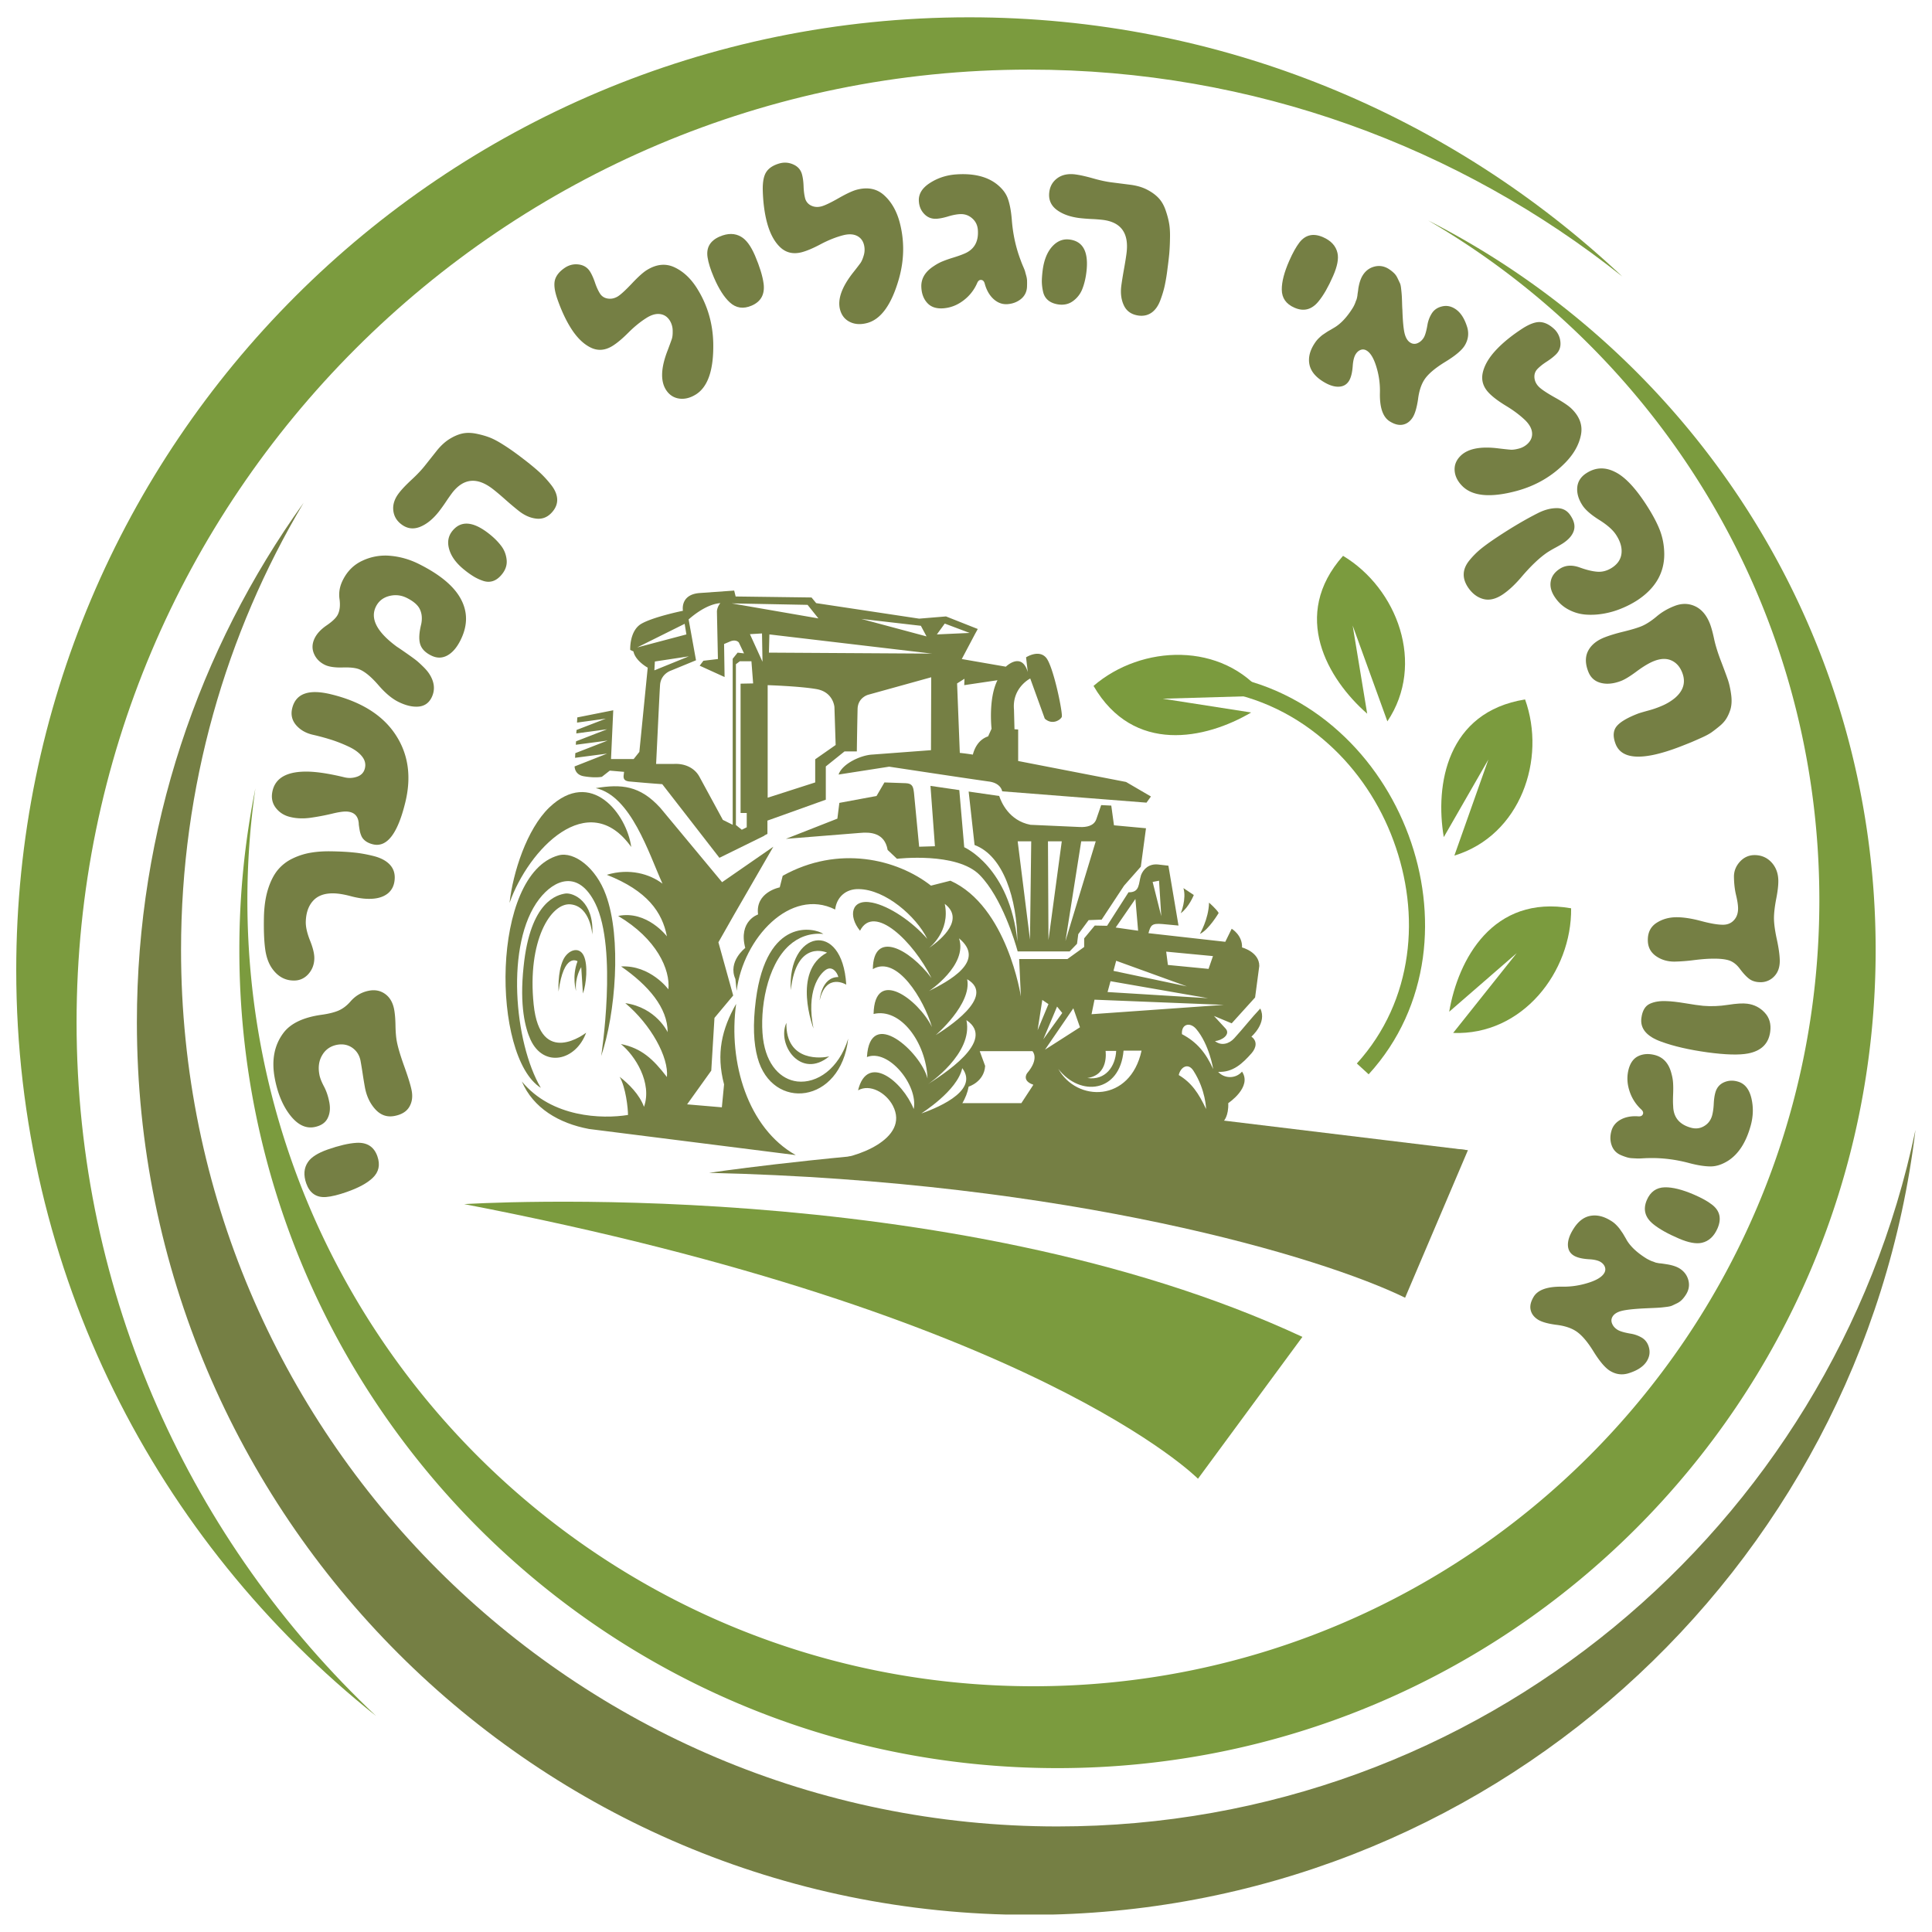 <?xml version="1.0" encoding="UTF-8"?>
<svg data-bbox="3.152 3.359 368.641 368.313" height="500" viewBox="0 0 375 375" width="500" xmlns="http://www.w3.org/2000/svg" data-type="color">
    <g>
        <defs>
            <clipPath id="e6dd2a9a-ef93-453c-8460-e14ff6e56f83">
                <path d="M3.129 3.36H315V334H3.129Zm0 0"/>
            </clipPath>
            <clipPath id="2118bcb1-e27b-4210-bfbc-c3ef153dafbe">
                <path d="M26 97h346v274.61H26Zm0 0"/>
            </clipPath>
            <clipPath id="e82cb7db-1cf8-498e-921b-6a68e9e30729">
                <path d="M90.105 233H253v54.082H90.105Zm0 0"/>
            </clipPath>
            <clipPath id="79648a1f-62f0-49fd-9f76-6b43bacba316">
                <path d="M255 107.832h18V141h-18Zm0 0"/>
            </clipPath>
        </defs>
        <g clip-path="url(#e6dd2a9a-ef93-453c-8460-e14ff6e56f83)">
            <path d="M14.863 198.434c0-102.13 82.793-184.922 184.942-184.922 43.511 0 83.515 15.027 115.09 40.164C281.8 22.492 237.184 3.359 188.098 3.359 85.949 3.36 3.152 86.156 3.152 188.305c0 58.62 27.274 110.867 69.836 144.758-35.797-33.727-58.125-81.563-58.125-134.63m0 0" fill-rule="evenodd" fill="#7b9b3e" data-color="1"/>
        </g>
        <path d="M277.207 42.79c51.547 26.245 86.856 79.8 86.856 141.6 0 87.715-71.106 158.801-158.801 158.801-87.696 0-158.805-71.086-158.805-158.8a158 158 0 0 1 3.117-31.371 152 152 0 0 0-1.558 21.71c0 84.274 68.3 152.57 152.57 152.57 84.25 0 152.55-68.296 152.55-152.57 0-56.324-30.53-105.511-75.929-131.94m0 0" fill-rule="evenodd" fill="#7b9b3e" data-color="1"/>
        <g clip-path="url(#2118bcb1-e27b-4210-bfbc-c3ef153dafbe)">
            <path d="M205.262 354.512c-93.95 0-170.121-76.172-170.121-170.121 0-31.7 8.672-61.391 23.785-86.793-20.364 28.398-32.356 63.234-32.356 100.836 0 95.691 77.543 173.238 173.235 173.238 88.597 0 161.675-66.535 171.988-152.363-16.117 77.195-84.54 135.203-166.531 135.203m0 0" fill-rule="evenodd" fill="#757f44" data-color="2"/>
        </g>
        <path d="M327.268 251.243q-.345.561-.766 1-.41.435-.984.719c-.387.187-.703.335-.953.453-.243.113-.641.203-1.204.265q-.83.107-1.156.125-.316.03-1.406.078-1.096.046-1.437.063c-2.137.101-3.653.266-4.547.484-.887.219-1.493.586-1.813 1.11q-.393.654-.094 1.375.295.733 1.063 1.203.669.42 2.469.734a6.2 6.2 0 0 1 2.28.813q1.044.656 1.36 1.968.328 1.312-.422 2.547c-.656 1.07-1.882 1.875-3.672 2.406q-1.828.516-3.5-.515-1.395-.861-3.187-3.75c-1.227-1.992-2.398-3.328-3.516-4.016-.976-.605-2.25-.996-3.812-1.172q-2.372-.327-3.438-.984-1.185-.751-1.437-1.906-.264-1.143.61-2.578 1.251-2.004 5.593-1.922 2.501.029 4.938-.735 2.435-.75 3.124-1.875.358-.578.157-1.187-.205-.597-.844-1-.75-.456-2.312-.531-1.952-.128-2.907-.72-1.089-.672-1.125-2.03-.03-1.362 1.031-3.063 1.361-2.22 3.266-2.594 1.906-.375 3.969.891c.226.133.437.273.625.422q.279.217.547.5.28.292.422.469.153.17.406.547.265.387.36.515.091.141.39.656.31.516.375.657c.75 1.28 2.039 2.488 3.875 3.625q.262.152.531.28.263.141.578.25.328.107.469.173.141.075.516.14.386.077.468.078.093 0 .578.063.5.075.61.094 1.687.247 2.64.828 1.326.825 1.72 2.266.387 1.452-.438 2.78m0 0" fill="#757f44" data-color="2"/>
        <path d="M333.392 238.377q-1.02 2.375-3.047 2.844-1.659.387-4.453-.812-3.223-1.376-4.969-2.782c-1.625-1.304-2.055-2.867-1.281-4.687q1.043-2.438 3.515-2.484 2.25-.036 5.579 1.39c1.55.664 2.742 1.328 3.578 1.984q2.261 1.747 1.078 4.547m0 0" fill="#757f44" data-color="2"/>
        <path d="M339.793 218.54c-.887 3.188-2.328 5.43-4.328 6.735q-1.8 1.137-3.453 1.125c-1.094 0-2.43-.203-4-.61q-4.144-1.126-8.188-1-.281 0-1.078.047c-.531.032-.898.036-1.11.016l-.874-.047a4.2 4.2 0 0 1-1.078-.203 11 11 0 0 1-1.094-.406c-.875-.387-1.461-1.016-1.766-1.89q-.468-1.315-.047-2.798.394-1.423 1.813-2.203 1.423-.767 3.39-.625.686.06.891-.39.217-.457-.312-.954a8.3 8.3 0 0 1-2.313-3.687q-.67-2.144-.11-4.188.535-1.893 1.954-2.515c.945-.418 2.016-.465 3.203-.14q2.437.685 3.156 3.655c.164.594.266 1.192.297 1.797.04.602.04 1.36 0 2.266q-.048 1.372.016 2.14.06 3.281 3.437 4.22 1.388.387 2.547-.298 1.17-.673 1.563-2.03.263-.958.328-2.282.06-1.313.312-2.203c.258-.938.813-1.602 1.656-1.985.844-.375 1.739-.43 2.688-.156q1.996.545 2.64 3.188.64 2.656-.14 5.422m0 0" fill="#757f44" data-color="2"/>
        <path d="M343.596 200.275c-.312 2.313-1.746 3.711-4.297 4.203q-2.595.497-7.875-.218-5.343-.739-8.953-2.063-4.296-1.533-3.875-4.625.282-2.111 1.625-2.734 1.342-.627 3.328-.516 1.25.03 3.547.406 2.296.388 3.485.5 2.327.199 4.812-.187 2.483-.394 3.766-.219 2.016.264 3.375 1.734c.914.977 1.27 2.22 1.062 3.72m0 0" fill="#757f44" data-color="2"/>
        <path d="M340.578 165.974q1.966.012 3.265 1.406 1.294 1.405 1.328 3.531.03 1.327-.422 3.625-.439 2.296-.422 3.813.03 1.576.563 4.015.528 2.437.563 4.047.03 1.92-1.047 3.063a3.58 3.58 0 0 1-2.625 1.172q-1.33.01-2.204-.61-.86-.627-1.89-2.015c-.625-.836-1.34-1.375-2.14-1.625-.794-.243-1.887-.344-3.282-.313q-1.36.013-3.406.266a35 35 0 0 1-3.766.297q-2.097.029-3.656-1.063c-1.043-.73-1.57-1.734-1.594-3.016q-.047-2.25 1.594-3.375 1.653-1.111 3.828-1.156 2.045-.033 4.875.719 2.826.763 4.39.734 1.278-.033 2.063-.922.796-.89.766-2.328-.016-.925-.39-2.5-.377-1.564-.407-3.484c-.024-1.125.36-2.121 1.14-2.984.79-.868 1.75-1.297 2.875-1.297m0 0" fill="#757f44" data-color="2"/>
        <path d="M331.899 121.073q.404 1.048.812 2.969.42 1.935 1.39 4.437.857 2.25 1.266 3.422.406 1.184.641 2.86.233 1.668-.125 2.921-.3.969-.781 1.766-.486.795-1.328 1.484a28 28 0 0 1-1.485 1.157c-.437.32-1.086.675-1.937 1.062q-1.283.576-1.985.875-.703.293-2.234.89-10.753 4.137-12.547-.515-.813-2.126.172-3.39c.664-.844 2.047-1.672 4.14-2.485.301-.117.962-.312 1.985-.594a19 19 0 0 0 2.813-.984q1.295-.563 2.39-1.453 2.514-2.144 1.438-4.922c-.438-1.149-1.137-1.938-2.094-2.375q-1.424-.645-3.344.094-1.406.543-3.36 1.984-1.94 1.453-3.077 1.89-2.207.844-3.954.376-1.752-.458-2.421-2.203-.909-2.332 0-4.047c.613-1.149 1.695-2.016 3.25-2.61 1-.383 2.21-.75 3.64-1.094q2.14-.527 3.313-.984c.883-.344 1.875-.96 2.969-1.86q1.544-1.34 3.578-2.124 2.122-.828 4.015.062c1.258.594 2.211 1.727 2.86 3.39m0 0" fill="#757f44" data-color="2"/>
        <path d="M304.766 99.958q1.123 1.61.734 2.969-.391 1.372-2.109 2.515-.504.329-1.453.844a22 22 0 0 0-1.531.89q-2.344 1.561-5.25 5c-1.219 1.407-2.387 2.477-3.5 3.22q-2.046 1.358-3.797.859-1.746-.486-2.953-2.297-.873-1.347-.797-2.625.065-1.266 1.062-2.516a16 16 0 0 1 2.203-2.234q1.206-.984 3.11-2.25 4.404-2.923 8.14-4.797 1.812-.89 3.5-.906c1.133-.02 2.016.422 2.641 1.328m3.094-8.078c1.758-1.164 3.61-1.27 5.547-.312 1.844.874 3.804 2.886 5.89 6.03q1.874 2.83 2.782 5.063.919 2.25.953 4.828c.031 3.676-1.696 6.672-5.172 8.985a18.4 18.4 0 0 1-3.047 1.593 16.3 16.3 0 0 1-3.5 1.032q-1.847.328-3.594.187a8.4 8.4 0 0 1-3.328-1q-1.583-.844-2.625-2.422-1.033-1.565-.766-3.03.264-1.456 1.72-2.407 1.639-1.095 3.905-.281 2.015.733 3.47.828 1.465.091 2.843-.813 1.64-1.096 1.797-2.797.17-1.705-1.094-3.609-.938-1.405-3.266-2.86c-1.554-.976-2.62-1.906-3.203-2.78q-1.171-1.78-1.03-3.485c.093-1.133.663-2.05 1.718-2.75m0 0" fill="#757f44" data-color="2"/>
        <path d="M290.615 67.687q1.95-2.015 4.938-3.953 2.045-1.295 3.375-1.219 1.342.064 2.703 1.313a3.87 3.87 0 0 1 1.234 2.468q.17 1.442-.797 2.438-.672.69-1.796 1.422-1.125.72-1.829 1.437-.702.72-.609 1.735.095 1.002.89 1.781.748.736 3.079 2.047 2.343 1.3 3.234 2.172c1.594 1.554 2.195 3.261 1.813 5.125-.375 1.875-1.368 3.64-2.97 5.297q-3.89 4.014-9.468 5.53-7.516 2.03-10.515-.874-1.407-1.377-1.547-3-.141-1.61 1.078-2.86 2.14-2.202 7.531-1.5 1.594.188 2.203.235c.414.039.973-.031 1.672-.219a3.83 3.83 0 0 0 1.766-1.016c.601-.625.859-1.335.765-2.125q-.128-1.17-1.328-2.359-1.535-1.465-3.656-2.75-2.11-1.277-3.219-2.375-1.863-1.794-1.36-4.094.516-2.295 2.813-4.656m0 0" fill="#757f44" data-color="2"/>
        <path d="M269.546 52.2q.562.361 1 .781.434.41.704.985c.187.386.335.703.453.953.125.242.21.64.265 1.203q.093.843.11 1.172.029.316.062 1.406.03 1.094.063 1.422.104 3.222.422 4.562c.218.887.585 1.492 1.109 1.813a1.46 1.46 0 0 0 1.375.125q.732-.295 1.219-1.047.419-.668.734-2.484a6 6 0 0 1 .844-2.25q.656-1.044 1.969-1.36c.882-.219 1.734-.066 2.546.453q1.595 1 2.391 3.672.497 1.845-.547 3.516-.877 1.377-3.781 3.14c-2 1.227-3.352 2.391-4.047 3.485-.617.976-1.016 2.25-1.203 3.812-.242 1.582-.578 2.727-1.016 3.438q-.75 1.185-1.906 1.422c-.773.164-1.633-.047-2.578-.641q-2.003-1.267-1.89-5.61a15.6 15.6 0 0 0-.688-4.953q-.737-2.436-1.844-3.14-.58-.373-1.172-.172-.596.205-1 .844c-.312.5-.508 1.27-.578 2.312q-.142 1.936-.734 2.89-.69 1.092-2.047 1.11-1.348.03-3.047-1.047-2.203-1.394-2.578-3.296-.363-1.905.922-3.938.215-.342.437-.625.219-.279.5-.547.293-.28.469-.422.17-.153.562-.406.387-.264.516-.344.122-.092.656-.39.527-.31.656-.391 1.934-1.091 3.657-3.828.168-.263.297-.531.139-.282.25-.578.106-.312.172-.454.074-.14.156-.53.077-.388.078-.47c0-.05.023-.242.078-.578q.077-.498.078-.61.263-1.668.86-2.624.824-1.326 2.265-1.703 1.453-.374 2.781.453m0 0" fill="#757f44" data-color="2"/>
        <path d="M256.793 46.031q2.355 1.033 2.813 3.078.375 1.66-.844 4.438c-.937 2.148-1.883 3.793-2.828 4.937-1.313 1.625-2.875 2.04-4.688 1.235q-2.44-1.061-2.453-3.516c-.011-1.5.469-3.351 1.438-5.562q1.015-2.31 2-3.594 1.763-2.233 4.562-1.016m0 0" fill="#757f44" data-color="2"/>
        <path d="M207.593 46.494c2.676.336 3.766 2.468 3.266 6.406q-.221 1.751-.766 3.156a5.2 5.2 0 0 1-1.734 2.313q-1.19.935-2.86.734c-.843-.117-1.523-.383-2.03-.797q-.767-.626-1-1.656a9.5 9.5 0 0 1-.25-1.953q-.001-.92.156-2.188.375-2.982 1.828-4.625c.976-1.093 2.11-1.554 3.39-1.39m1.125-12.64q1.342.173 3.438.765c1.394.398 2.61.656 3.64.781l3.547.453q1.888.234 3.266.938 1.372.704 2.234 1.609.873.909 1.375 2.328.498 1.424.704 2.625.218 1.188.171 2.969a42 42 0 0 1-.14 2.922 83 83 0 0 1-.344 2.922 36 36 0 0 1-.531 3.25q-.282 1.33-.875 2.906-.598 1.575-1.656 2.344-1.066.762-2.5.593c-1.375-.18-2.336-.82-2.875-1.922q-.8-1.638-.532-3.828.154-1.184.5-3.14.358-1.969.516-3.203.75-5.812-4.578-6.485a30 30 0 0 0-2.25-.172 36 36 0 0 1-2.328-.187q-2.784-.357-4.453-1.64-1.658-1.296-1.375-3.423.217-1.7 1.578-2.687 1.359-.983 3.468-.719m0 0" fill="#757f44" data-color="2"/>
        <path d="M185.65 33.848q4.95-.328 7.797 1.875 1.653 1.3 2.187 2.86.546 1.545.75 3.983.312 4.285 1.766 8.047.091.282.406 1.032.327.739.406 1.03.077.299.235.86c.101.367.156.727.156 1.078q.013.516-.016 1.157-.112 1.423-1.203 2.296-1.096.863-2.61.97-1.486.094-2.687-1-1.188-1.091-1.703-2.985c-.117-.445-.343-.688-.687-.719q-.502-.047-.781.61a8.34 8.34 0 0 1-2.72 3.421c-1.198.899-2.507 1.391-3.921 1.485q-1.957.122-3.016-1.016-1.065-1.138-1.172-2.984-.174-2.514 2.375-4.172a9.4 9.4 0 0 1 1.594-.89 24 24 0 0 1 2.156-.766q1.313-.404 2.016-.704 3.061-1.154 2.828-4.64-.093-1.435-1.125-2.313c-.68-.593-1.484-.859-2.422-.797q-1.001.066-2.265.454-1.253.377-2.172.437-1.44.095-2.406-.906c-.649-.664-1-1.492-1.063-2.485q-.143-2.075 2.14-3.546 2.297-1.484 5.157-1.672m0 0" fill="#757f44" data-color="2"/>
        <path d="M148.864 43.153c-.476-1.812-.75-3.898-.812-6.266q-.047-2.419.703-3.53.737-1.11 2.5-1.626 1.425-.405 2.75.203c.883.399 1.441 1.047 1.672 1.953.164.618.266 1.371.297 2.266q.046 1.346.297 2.328a2.15 2.15 0 0 0 1.172 1.422q.903.439 1.984.156 1.013-.264 3.344-1.593 2.325-1.325 3.53-1.641c2.145-.563 3.923-.195 5.329 1.094q2.109 1.92 3 5.25 1.419 5.407-.156 10.968-2.143 7.501-6.172 8.563c-1.274.336-2.39.262-3.36-.219q-1.44-.714-1.89-2.39-.785-2.982 2.578-7.235a64 64 0 0 0 1.36-1.765q.374-.516.671-1.547a3.84 3.84 0 0 0 .031-2.047c-.218-.832-.695-1.414-1.421-1.75q-1.08-.497-2.703-.063-2.064.55-4.25 1.703-2.173 1.16-3.672 1.563c-1.668.437-3.07.117-4.22-.969q-1.718-1.64-2.562-4.828m0 0" fill="#757f44" data-color="2"/>
        <path d="M139.697 45.912q2.378-1.013 4.157.047 1.48.846 2.687 3.641 1.372 3.222 1.672 5.437.406 3.11-2.312 4.282c-1.626.699-3.04.492-4.25-.625q-1.654-1.512-3.079-4.828c-.664-1.551-1.078-2.86-1.234-3.922q-.435-2.825 2.36-4.032m0 0" fill="#757f44" data-color="2"/>
        <path d="M110.739 63.575q-1.482-2.39-2.625-5.735-.762-2.295-.375-3.578c.262-.851.906-1.625 1.937-2.312q1.252-.81 2.688-.61 1.44.207 2.172 1.39.504.814.937 2.079c.281.844.602 1.555.953 2.125q.533.862 1.547 1.016 1.003.157 1.953-.422.89-.562 2.72-2.5 1.839-1.952 2.905-2.61 2.826-1.746 5.407-.515 2.576 1.22 4.39 4.156 2.953 4.751 3.094 10.516.154 7.797-3.39 10-1.677 1.032-3.282.78-1.611-.262-2.531-1.734c-1.074-1.75-.95-4.304.375-7.671q.561-1.499.766-2.094.216-.593.187-1.672a3.8 3.8 0 0 0-.562-1.969q-.692-1.09-1.875-1.25-1.174-.17-2.61.719-1.8 1.126-3.547 2.875-1.747 1.752-3.078 2.578c-1.457.906-2.89 1.008-4.297.297q-2.123-1.06-3.86-3.86m0 0" fill="#757f44" data-color="2"/>
        <path d="M87.768 103.1q2.501-3.17 7.171.516 1.39 1.096 2.297 2.281c.614.781.977 1.68 1.094 2.688q.186 1.502-.86 2.828-.782 1.003-1.718 1.344-.925.327-1.938 0a9.2 9.2 0 0 1-1.796-.813 16 16 0 0 1-1.797-1.266q-2.355-1.856-3-3.953-.656-2.09.546-3.625m-10.266-7.484q.844-1.077 2.437-2.547 1.595-1.482 2.563-2.719l2.219-2.796q1.17-1.482 2.484-2.313 1.313-.825 2.531-1.094 1.22-.263 2.703.031 1.467.3 2.594.735 1.137.44 2.625 1.39a40 40 0 0 1 2.438 1.657q.949.69 2.343 1.781 1.499 1.189 2.5 2.125a21 21 0 0 1 2.047 2.266q1.044 1.329 1.156 2.625.105 1.301-.796 2.437-1.283 1.627-3.11 1.484-1.828-.153-3.562-1.53a60 60 0 0 1-2.438-2.048c-.992-.882-1.812-1.582-2.469-2.093q-4.592-3.64-7.937.578a38 38 0 0 0-1.297 1.844 35 35 0 0 1-1.36 1.89q-1.745 2.205-3.702 2.969c-1.313.5-2.524.308-3.641-.578q-1.359-1.061-1.5-2.75-.14-1.687 1.172-3.344m0 0" fill="#757f44" data-color="2"/>
        <path d="M61.088 123.853c.45-.906 1.234-1.738 2.36-2.5q1.673-1.153 2.124-2.078.58-1.172.328-3-.263-1.84.61-3.61c.886-1.812 2.195-3.1 3.922-3.874a10.4 10.4 0 0 1 5.359-.907q2.784.251 5.375 1.516 6.265 3.096 8.281 6.86 2.03 3.766-.031 7.937-1.08 2.204-2.594 3.031-1.502.814-3.11.016-1.733-.843-2.155-2.219-.424-1.37.203-3.89.326-1.606-.25-2.844-.563-1.248-2.578-2.25-1.653-.812-3.422-.344-1.763.47-2.547 2.047-1.733 3.533 4.11 7.812.314.188 1.656 1.125 1.328.925 1.89 1.36.563.422 1.406 1.25.855.815 1.313 1.53 1.514 2.362.437 4.563c-.53 1.075-1.382 1.664-2.547 1.766q-1.747.142-3.874-.906-1.903-.935-3.907-3.266c-1.344-1.55-2.539-2.555-3.594-3.016q-1.06-.481-3.343-.406-2.28.064-3.469-.515-1.511-.748-2.11-2.188c-.406-.969-.35-1.969.157-3m0 0" fill="#757f44" data-color="2"/>
        <path d="M52.918 153.43q.939-3.81 6.969-3.657 2.753.081 6.938 1.094 1.265.314 2.484-.11c.812-.281 1.32-.82 1.516-1.625q.3-1.216-.532-2.281-.842-1.078-2.5-1.875a28 28 0 0 0-3.344-1.344 45 45 0 0 0-3.656-1q-2.061-.452-3.297-1.86c-.82-.944-1.082-2.046-.78-3.296q1.046-4.295 7.515-2.719 8.754 2.126 12.515 7.797 3.762 5.66 1.922 13.188c-1.48 6.086-3.57 8.797-6.281 8.14q-.842-.202-1.422-.625-.576-.433-.812-.984a4.7 4.7 0 0 1-.344-1.14 19 19 0 0 1-.172-1.141 2 2 0 0 0-.016-.297q-.218-2.03-2.28-2.172-.966-.06-2.923.422a46 46 0 0 1-4.125.781q-2.168.3-3.984-.156-1.764-.42-2.813-1.813-1.044-1.406-.578-3.328m0 0" fill="#757f44" data-color="2"/>
        <path d="M51.227 178.073q.066-3.123.782-5.437.72-2.31 1.874-3.735a8.45 8.45 0 0 1 2.907-2.266 13 13 0 0 1 3.61-1.14q1.845-.31 4.218-.25 2.362.047 4.125.234 1.752.175 3.75.672 2.002.503 3.078 1.578 1.077 1.079 1.047 2.672c-.031 1.344-.508 2.371-1.422 3.078q-1.388 1.05-3.812.985-1.484-.029-3.36-.532-1.875-.497-3.234-.53-2.656-.061-4.016 1.437-1.358 1.487-1.422 4.093-.029 1.487.828 3.641c.575 1.43.852 2.594.828 3.5q-.044 1.781-1.203 3.047c-.78.836-1.734 1.234-2.859 1.203q-2.578-.045-4.219-2.469c-.664-1-1.093-2.273-1.281-3.828q-.294-2.344-.219-5.953m0 0" fill="#757f44" data-color="2"/>
        <path d="M53.342 209.342q-1.015-5.31 1.703-8.89 2.096-2.748 7.375-3.485 2.033-.28 3.281-.812 1.254-.546 2.297-1.735 1.47-1.715 3.625-2.125 1.781-.34 3.14.64 1.349.974 1.735 2.97.235 1.235.266 3.156.033 1.908.265 3.11.328 1.735 1.453 4.859c.75 2.086 1.227 3.636 1.422 4.656q.345 1.814-.468 3.172c-.54.906-1.5 1.492-2.876 1.75q-2.139.41-3.687-1.266-1.546-1.687-2.031-4.219a96 96 0 0 1-.438-2.64 87 87 0 0 0-.422-2.578q-.311-1.606-1.578-2.516-1.277-.903-2.984-.594-1.92.376-2.875 2-.968 1.61-.547 3.813.176.938.89 2.281.704 1.329 1.032 3.063.346 1.781-.344 3.125-.685 1.323-2.547 1.687-2.515.48-4.672-2.25c-1.445-1.832-2.453-4.223-3.015-7.172m0 0" fill="#757f44" data-color="2"/>
        <path d="M59.437 229.685q-.841-2.425.344-4.14.939-1.405 3.813-2.422 3.314-1.156 5.546-1.297c2.086-.133 3.454.734 4.11 2.61q.878 2.5-.922 4.202-1.605 1.53-5.016 2.72-2.389.843-4.015.983-2.841.216-3.86-2.656m0 0" fill="#757f44" data-color="2"/>
        <path d="m219.043 173.195-4.16 6.5-2.387-.047-2.059 2.485v1.676l-3.25 2.34h-9.37l.335 7.269s-2.629-17.5-13.672-22.473l-3.777.957c-6.598-5.164-17.976-7.933-28.781-1.91l-.574 2.246s-4.782.907-4.207 5.258c0 0-3.871 1.242-2.485 6.504 0 0-3.445 2.629-1.914 6.023l.238 2.293c1.293-10.23 10.473-20.125 19.125-15.777.286-2.437 2.102-4.016 4.54-3.965 5.21.047 11.187 5.305 13.34 9.656-2.965-3.394-7.364-6.359-10.66-7.027-4.208-.863-4.688 2.676-2.391 5.45 2.726-5.356 10.375 2.152 13.863 9.179-4.3-5.691-11.281-9.418-11.379-1.723 4.687-2.773 9.898 5.883 11.477 11.235-2.68-5.403-11.141-11.664-11.333-2.531 5.211-1.247 10.184 5.496 10.47 12.523-1.29-5.113-11.188-14.102-11.759-4.16 4.157-1.672 9.989 5.453 9.082 10.09-2.199-5.45-9.035-10.903-10.804-3.633 2.293-1.293 5.402.43 6.742 2.96 3.441 6.552-7.555 10.329-12 10.473 5.687 1.051 12.668-.382 16.875-2.726 4.305-2.438 9.082-7.028 9.848-11.426 0 0 3.011-.906 3.203-4.016l-1.051-2.867h10.23s1.434 1.387-1.05 4.301c0 0-1.051 1.434 1.195 2.2 0 0 .191 9.132 12.906 10.566 12.719 1.433 18.696.62 24.098-3.54 0 0 .953-.953.86-3.44 0 0 4.683-3.106 2.675-6.118-1.242 1.434-3.441 1.383-4.637.047 2.868.14 4.735-1.625 6.504-3.633.906-1.055 1.145-2.344-.05-3.203 0 0 3.109-2.68 1.722-5.453-1.77 1.867-3.348 3.922-5.066 5.785-.957 1.055-2.489 1.531-3.73.527 1.34-.097 3.109-1.293 2.054-2.437l-2.246-2.438 3.441 1.434 4.543-5.02.813-6.12c0-2.727-3.348-3.587-3.348-3.587.098-2.39-2.008-3.632-2.008-3.632l-1.242 2.535-14.914-1.676c.43-1.527.621-1.957 2.723-1.77l3.109.29-1.96-11.618-2.056-.238c-1.722-.145-2.773.86-3.254 2.055-.523 1.672-.19 3.394-2.437 3.347m7.316 11.52 9.082.863-.859 2.484-7.89-.765Zm-24.957 15.25.91-5.88 1.196.813Zm6.934-4.254 1.289 3.684-6.79 4.347Zm-3.156-.336 1.004 1.246-3.68 5.113Zm10.949-6.93.523-1.96 13.723 4.972Zm-3.684 5.594 25.102 1.004-25.676 1.816Zm2.535-1.484.575-2.102 18.93 3.297Zm1.672 11.425c-.14 2.965-2.054 5.786-5.593 5.262 4.207-.62 3.539-5.117 3.539-5.262Zm-11.234 3.493c4.254 5.496 11.953 4.59 12.668-3.54h3.492c-2.2 10.09-12.574 9.993-16.16 3.54m24-6.743c-.145-1.91 1.48-2.437 2.727-1.05 2.582 3.011 3.343 7.84 3.343 7.84-1.433-3.157-3.152-5.258-6.07-6.79m-.621 7.938c.336-1.531 1.816-2.488 2.867-.813 2.39 3.727 2.438 7.41 2.438 7.41-1.434-3.058-2.82-5.117-5.305-6.597m-41.211-10.66c6.023 4.015-4.926 10.754-7.457 12.43 0 0 8.844-5.93 7.457-12.43m-.813 9.32c3.54 4.688-6.07 8.129-7.937 8.797 0-.047 6.98-4.352 7.937-8.797m-3.394-31.887c3.824 2.914-.383 6.743-3.059 8.559 0 0 4.207-3.156 3.059-8.559m2.773 6.692c5.403 4.449-2.152 8.367-5.832 10.23 0 0 7.555-5.02 5.832-10.23m1.578 7.937c5.786 3.348-4.207 9.657-6.12 10.852 0 0 7.077-6.024 6.12-10.852m-67.457 18.934c1.77 1.383 3.825 3.394 4.73 5.832 1.63-4.637-1.718-9.945-4.491-12.191 4.015.812 6.261 2.914 8.941 6.406.383-3.824-3.11-10.184-8.082-14.344 6.024.86 8.223 5.64 8.223 5.64 0-4.73-3.727-9.081-9.035-12.761 5.691-.29 9.18 4.445 9.18 4.445.382-3.824-2.247-9.8-9.755-14.246 5.594-1.148 9.47 3.965 9.47 3.965-.911-4.684-3.778-8.844-11.669-11.95 4.399-1.34 8.367-.144 10.805 1.72-2.676-5.926-6.117-17.02-12.953-18.547 4.968-.813 8.554-.528 12.523 3.824l12 14.437 9.945-6.886-7.648 13.246-3.012 5.304 2.868 10.329-3.633 4.347-.621 10.235-4.688 6.546 6.742.575.43-4.446c-1.578-5.976-.43-10.757 2.344-15.632-1.578 11.378 2.293 24.14 11.57 29.351l-40.113-5.066c-5.88-1.098-10.852-4.063-13.051-9.227 5.785 7.028 15.586 7.317 20.605 6.504 0-1.293-.43-5.355-1.625-7.41m103.457-37.816 1.243-.243.43 6.887Zm-3.347 3.296.527 6.168-4.351-.62Zm0 0" fill-rule="evenodd" fill="#757f44" data-color="2"/>
        <path d="m171.668 151.871 4.11.145c1.386.047 1.48.765 1.624 1.863l1.004 10.469 3.063-.094-.864-11.715 5.594.816.957 11.09s8.844 3.871 10.328 18.309c-.097-8.223-2.68-16.637-8.32-18.738l-1.148-10.375 5.93.859c.382 1.148 1.863 4.781 6.07 5.594l9.609.43c1.242.05 2.68-.192 3.156-1.481l.957-2.773 1.961.097.524 3.824 6.214.575-1.003 7.457-3.25 3.68-4.352 6.597-2.531.098-2.008 2.722-.242 1.868-1.434 1.48h-10.086c-.527-1.914-3.062-10.422-7.363-14.82-4.445-4.543-16.063-3.157-16.063-3.157l-1.816-1.718c-.574-3.395-3.445-3.493-5.402-3.301l-14.344 1.148 9.992-3.922.383-3.058 7.219-1.34Zm28.492 11.426h-2.629l2.39 19.078Zm5.93 0h-2.68l.098 19.172Zm6.594 0h-2.82l-3.06 19.363Zm0 0" fill-rule="evenodd" fill="#757f44" data-color="2"/>
        <path d="M122.52 164.398c-8.32-11.668-19.938.43-23.618 10.852.668-5.93 3.348-14.293 7.696-18.504 8.175-7.789 15.062 1.293 15.922 7.652m0 0" fill-rule="evenodd" fill="#757f44" data-color="2"/>
        <path d="M114.965 181.418s-.332-5.5-4.207-5.883c-3.824-.383-8.461 7.078-7.172 19.461 1.293 12.43 10.184 5.45 10.184 5.45-2.008 5.495-8.27 6.882-10.805 1.335-1.004-2.199-2.149-6.5-1.336-14.148 1.289-12.813 6.598-13.961 8.125-14.2 1.531-.19 5.594 1.528 5.21 7.985m0 0" fill-rule="evenodd" fill="#757f44" data-color="2"/>
        <path d="M108.418 192.46s-.242-3.73.906-6.167c.91-1.91 3.059-2.676 3.969-.813.86 1.77.527 5.5-.145 7.364l-.332-5.117s-1.293 1.96-1.004 4.636c0 0-.863-2.77.286-5.781-.047-.05-2.676-1.723-3.68 5.879m0 0" fill-rule="evenodd" fill="#757f44" data-color="2"/>
        <path d="M104.973 211.152c-9.559-6.023-9.75-41.543 3.445-45.129 3.012-.812 7.266 2.391 9.176 7.649 3.11 8.414 1.867 23.14-.906 31.312 0 0 3.25-20.793-1.149-29.64-3.25-6.547-7.934-4.684-10.898-.813-6.598 8.606-4.829 27.875.332 36.621m0 0" fill-rule="evenodd" fill="#757f44" data-color="2"/>
        <path d="m172.91 222.914-7.172 2.438 119.184-2.102-47.328-5.738-37.004-6.98-2.344 3.585H186.2l-9.18 7.172Zm0 0" fill-rule="evenodd" fill="#757f44" data-color="2"/>
        <path d="M234.676 175.203s1.484 1.29 1.867 2.008c0 0-1.914 3.25-3.637 4.062-.047 0 1.676-2.773 1.77-6.07m0 0" fill-rule="evenodd" fill="#757f44" data-color="2"/>
        <path d="m229.703 172.383 2.012 1.336s-.91 2.344-2.535 3.539c.047-.047 1.148-2.82.523-4.875m0 0" fill-rule="evenodd" fill="#757f44" data-color="2"/>
        <path d="M157.898 199.633s-4.253-11.094 2.63-14.727c0 0-5.93-2.722-7.028 7.266-.719-11.426 9.992-13.863 10.758-1.05 0 0-3.922-2.438-5.164 3.062 0 0 .285-4.543 3.633-4.543-.29-1.051-1.243-2.153-2.391-1.434-1.387.906-3.871 4.254-2.438 11.426m0 0" fill-rule="evenodd" fill="#757f44" data-color="2"/>
        <path d="M122.09 151.68c2.152.191 4.3.382 6.453.527l11.094 14.293 8.746-4.3v-.052l.574-.285v-2.582l11.332-4.062v-6.453l3.633-2.918h2.39c0-.766.094-6.121.145-8.223.047-2.246 2.055-2.773 2.055-2.773l12.238-3.395-.047 14.152-11.476.86c-2.247.144-5.786 1.816-6.454 3.87l9.801-1.526c.098 0 13.196 2.007 19.266 2.867 2.488.289 2.68 1.914 2.68 1.914l28.015 2.199.86-1.195-4.829-2.82-20.941-4.067v-6.117l-.715-.047-.097-3.828c-.383-4.254 3.156-6.024 3.156-6.024l2.82 7.793c1.434 1.293 3.012.29 3.3-.332.24-.672-1.628-9.898-3.062-11.523s-3.87-.047-3.87-.047l.335 2.867c-1.195-4.062-4.258-1.05-4.258-1.05l-8.554-1.485 2.578-4.875.527-.957-6.168-2.438-5.21.43-19.985-3.012-.906-1.097-14.727-.192-.285-1.148-6.695.476c-3.871.29-3.25 3.446-3.25 3.446s-5.88 1.195-8.176 2.582c-2.246 1.433-2.055 5.02-2.055 5.02l.621.284c.383 1.864 2.774 3.157 2.774 3.157l-1.625 16.351-1.102 1.383h-4.398l.433-9.465-6.98 1.387-.051 1.004 5.594-.766-5.688 2.2-.047.671 5.977-.812-6.023 2.34-.051.672 6.168-.813-6.262 2.438-.047.906 6.215-.813-6.313 2.489c.047.668.383 1.672 1.817 1.91 2.297.383 3.492.097 3.492.097l1.527-1.195 2.774.238-.094.766c-.05.766.383 1.004 1.05 1.098m61.289-30.645 4.828 1.817-6.36.289Zm-59.711 4.637 9.227-4.59.335 2.059Zm33.082-8.27 2.105 2.63-16.832-2.915Zm21.992 4.063 1.098 2.058-12.668-3.394Zm-33.18 1.625 2.344-.14.094 5.495Zm.622 9.562-2.438.047v25.102h1.195v2.773l-.957.477-1.144-.91v-31.22l.762-.57h2.25Zm-6.36-15.586c-.379.43-.668 1.102-.668 1.676l.192 9.176-2.82.336-.72.957 4.833 2.2-.098-6.407 1.242-.527c1.149-.43 1.625.238 1.625.238l1.004 2.105-1.242-.144-.957 1.195v32.223l-1.91-.957-4.543-8.364c-.957-1.77-2.914-2.628-5.02-2.488h-3.394c.097-1.672.62-13.097.765-15.297.145-2.199 2.102-2.82 2.102-2.82l4.879-2.008-1.434-7.937c0 .047 3.059-2.918 6.164-3.157m9.133 15.922s6.215.192 9.516.766c3.297.57 3.488 3.488 3.488 3.488l.238 7.363-3.969 2.774v4.492l-9.226 2.965v-21.848Zm37.34 13.145-.527-13.48 1.433-.907-.047 1.242 6.453-.957c-1.816 3.586-1.148 9.418-1.148 9.418l-.668 1.48c-2.152.72-2.773 2.825-2.965 3.54a47 47 0 0 0-2.531-.336M149.34 123.14l31.555 3.726-31.649-.191Zm-22.328 6.976.097-1.719 6.598-1.003Zm0 0" fill-rule="evenodd" fill="#757f44" data-color="2"/>
        <path d="M159.809 181.273c-2.676-.238-4.875.668-6.598 2.2-4.399 3.922-5.785 12.476-5.113 18.07.668 5.262 3.488 7.984 6.644 8.367 3.778.43 8.078-2.39 9.895-8.316-1.434 12.761-14.77 14.101-17.59 3.726-.766-2.773-.957-6.406-.336-11.234 2.101-16.254 11.473-13.961 13.098-12.813m0 0" fill-rule="evenodd" fill="#757f44" data-color="2"/>
        <path d="M160.957 205.035c-1.148.332-8.46 1.29-8.32-6.504-1.91 4.254 2.824 11.043 8.32 6.504m0 0" fill-rule="evenodd" fill="#757f44" data-color="2"/>
        <path d="M284.922 223.25c-71.805-6.934-147.297 4.398-147.297 4.398 70.137 1.625 118.95 16.348 135.105 24.239Zm0 0" fill-rule="evenodd" fill="#757f44" data-color="2"/>
        <g clip-path="url(#e82cb7db-1cf8-498e-921b-6a68e9e30729)">
            <path d="M90.105 233.719s94.133-6.121 162.692 25.77l-20.27 27.534s-31.46-31.933-142.422-53.304m0 0" fill-rule="evenodd" fill="#7b9b3e" data-color="1"/>
        </g>
        <path d="M263.363 206.422c5.543-6.121 8.653-13.387 9.703-20.942 1.051-7.457.047-15.156-2.582-22.277-2.629-7.172-6.98-13.723-12.62-18.789-5.977-5.402-13.434-9.226-21.993-10.422l.43-3.11c9.23 1.294 17.262 5.356 23.668 11.188 6.023 5.45 10.613 12.43 13.433 20.032 2.82 7.601 3.871 15.824 2.774 23.808-1.149 8.176-4.496 16.016-10.52 22.613Zm0 0" fill-rule="evenodd" fill="#7b9b3e" data-color="1"/>
        <g clip-path="url(#79648a1f-62f0-49fd-9f76-6b43bacba316)">
            <path d="M260.684 107.887c-10.23 11.523-3.012 23.906 4.687 30.644l-2.82-17.113 6.738 18.598c7.461-11.141 1.914-25.817-8.605-32.13m0 0" fill-rule="evenodd" fill="#7b9b3e" data-color="1"/>
        </g>
        <path d="M212.254 133.133c7.746 13.336 21.754 10.37 30.598 5.16l-17.165-2.676 19.793-.574c-8.222-10.566-23.902-9.945-33.226-1.91m0 0" fill-rule="evenodd" fill="#7b9b3e" data-color="1"/>
        <path d="M296.016 135.762c-15.204 2.437-17.5 16.59-15.778 26.722l8.653-15.058-6.598 18.644c12.86-3.922 17.883-18.742 13.723-30.308m0 0" fill-rule="evenodd" fill="#7b9b3e" data-color="1"/>
        <path d="M304.953 176.3c-15.203-2.675-21.941 9.946-23.664 20.079l13.102-11.375-12.336 15.488c13.433.528 23.043-11.855 22.898-24.191m0 0" fill-rule="evenodd" fill="#7b9b3e" data-color="1"/>
    </g>
</svg>
